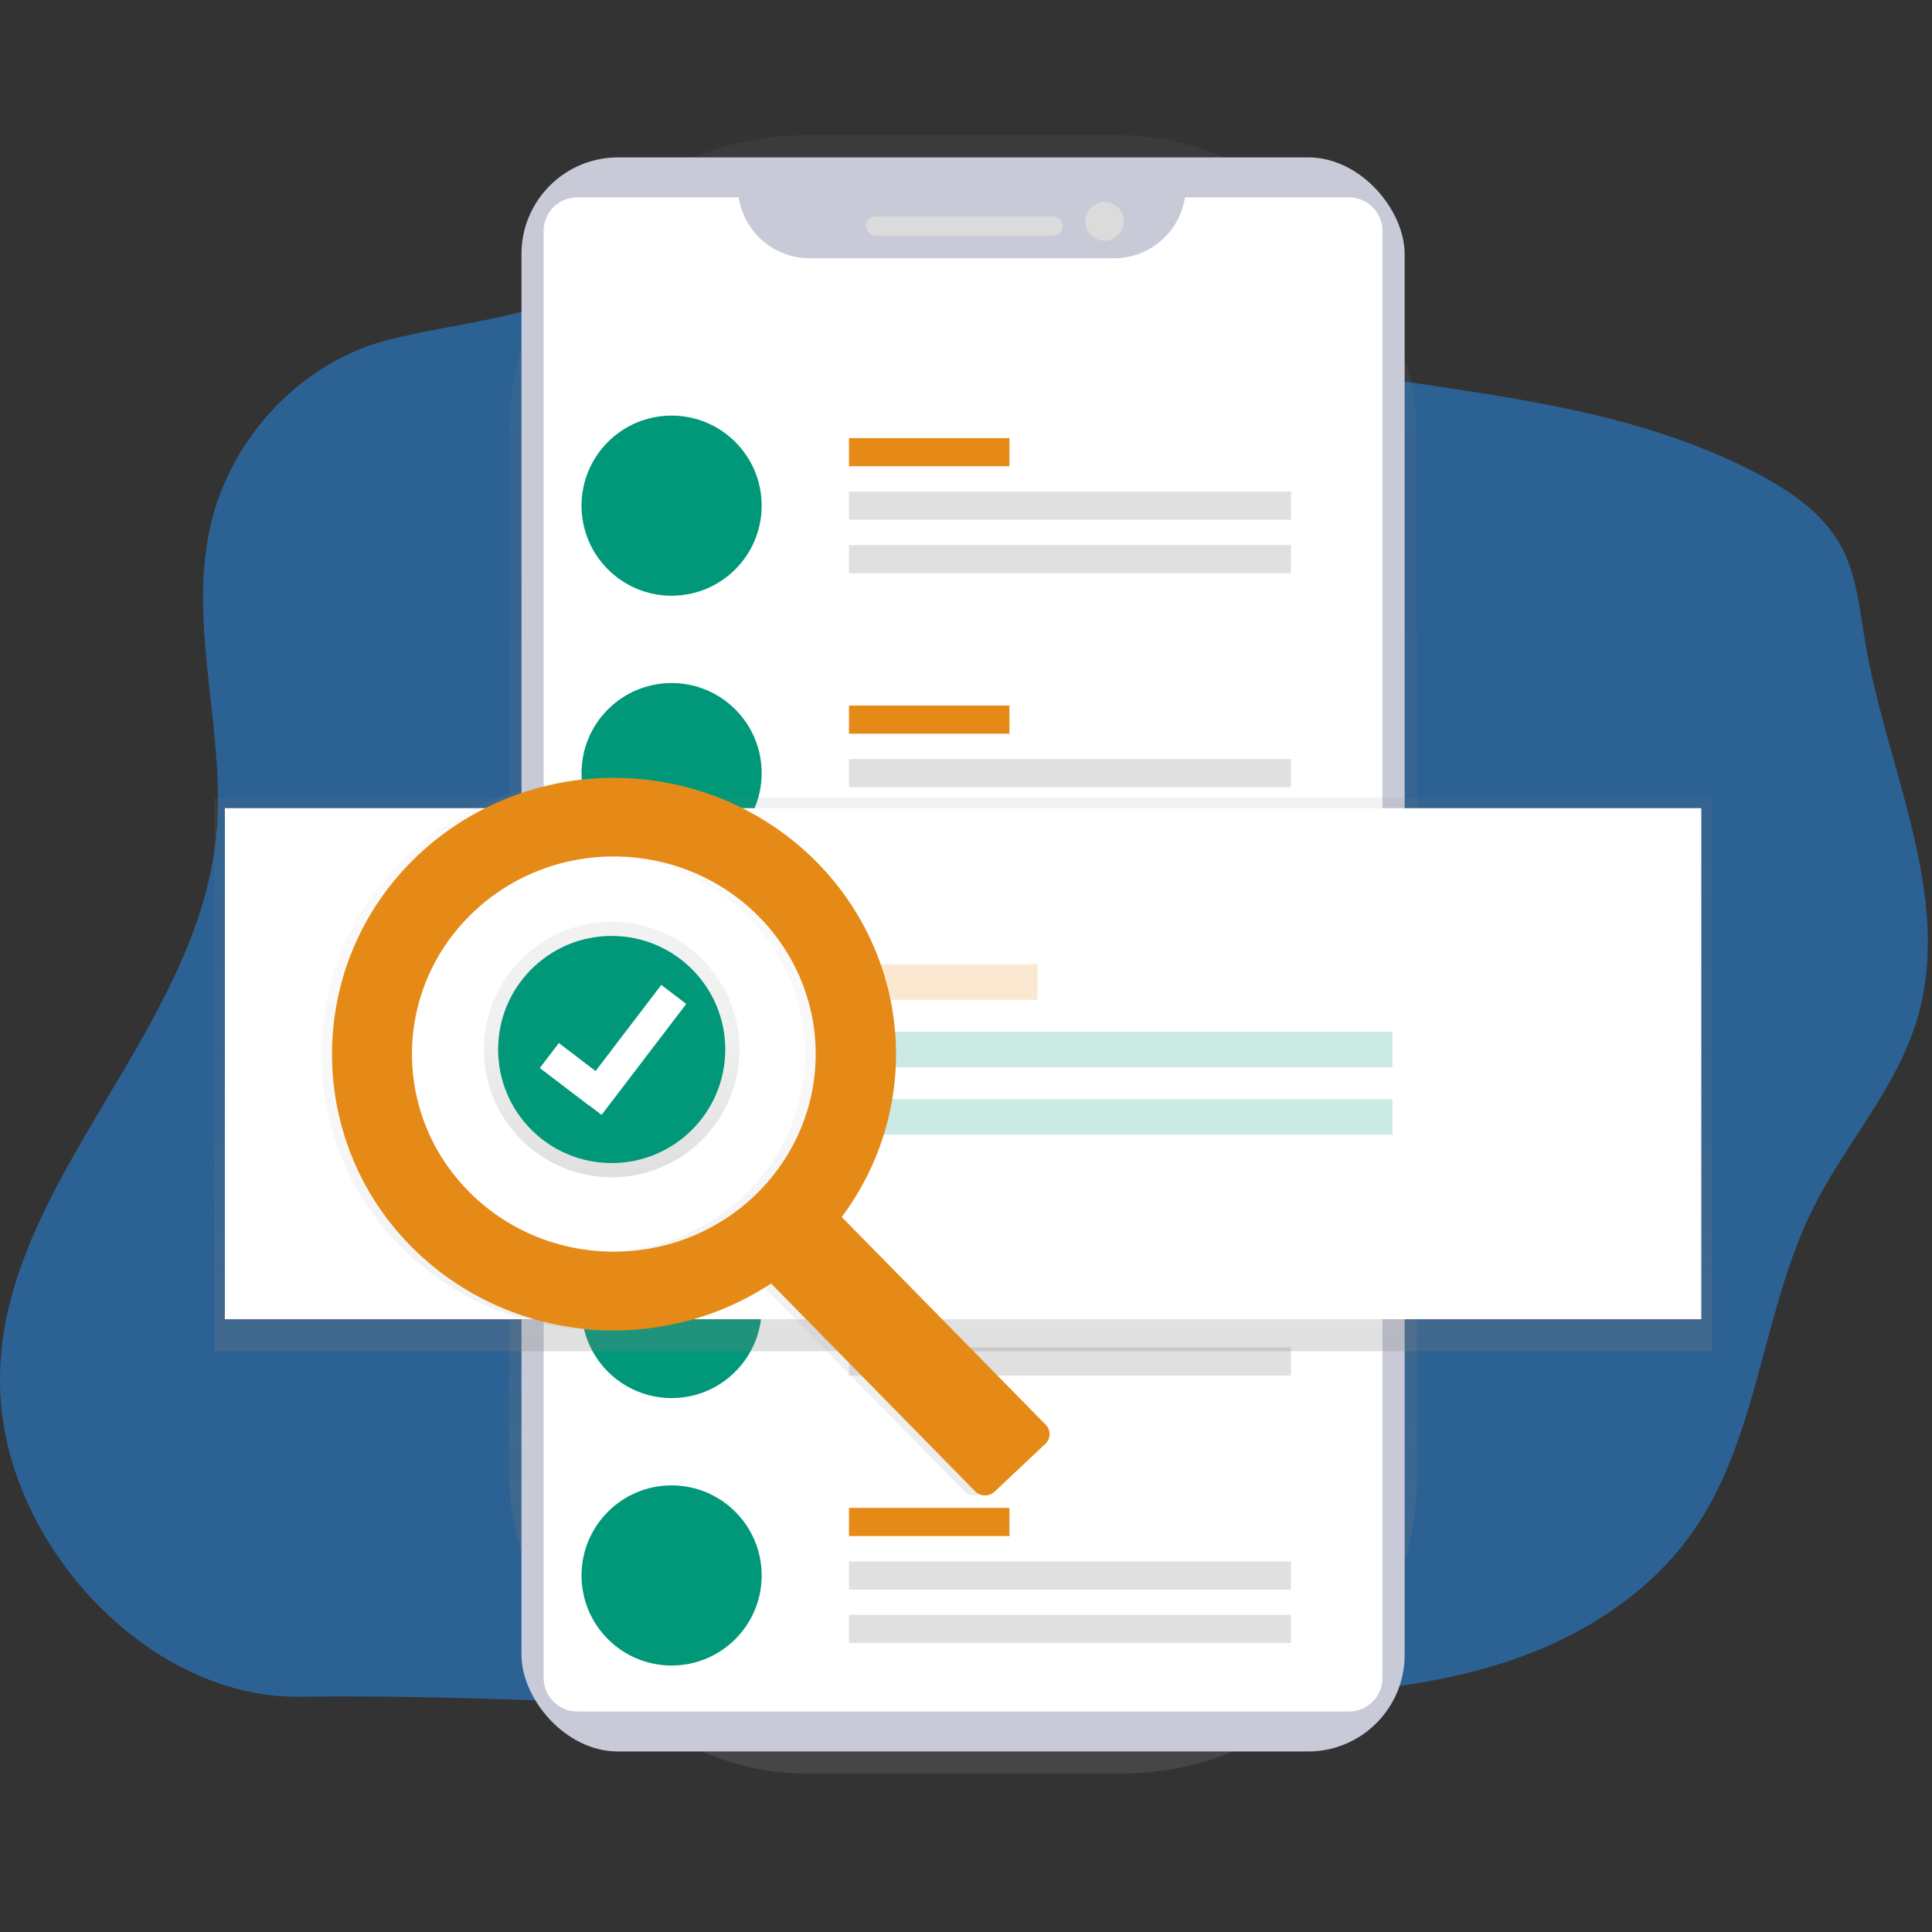 <?xml version="1.0" encoding="UTF-8"?>
<svg xmlns="http://www.w3.org/2000/svg" xmlns:xlink="http://www.w3.org/1999/xlink" width="100px" height="100px" viewBox="0 0 100 100" version="1.1">
  <rect x="0" y="0" width="100" height="100" fill="#333333" stroke="none"/>
  <title>illustration/recherche</title>
  <defs>
    <linearGradient x1="50.004%" y1="100%" x2="50.004%" y2="-0.001%" id="linearGradient-1">
      <stop stop-color="#808080" stop-opacity="0.25" offset="0%"></stop>
      <stop stop-color="#808080" stop-opacity="0.12" offset="54%"></stop>
      <stop stop-color="#808080" stop-opacity="0.1" offset="100%"></stop>
    </linearGradient>
    <linearGradient x1="50%" y1="100%" x2="50%" y2="0%" id="linearGradient-2">
      <stop stop-color="#808080" stop-opacity="0.25" offset="0%"></stop>
      <stop stop-color="#808080" stop-opacity="0.12" offset="54%"></stop>
      <stop stop-color="#808080" stop-opacity="0.1" offset="100%"></stop>
    </linearGradient>
    <linearGradient x1="50%" y1="99.991%" x2="50%" y2="0%" id="linearGradient-3">
      <stop stop-color="#808080" stop-opacity="0.25" offset="0%"></stop>
      <stop stop-color="#808080" stop-opacity="0.12" offset="54%"></stop>
      <stop stop-color="#808080" stop-opacity="0.1" offset="100%"></stop>
    </linearGradient>
    <linearGradient x1="50%" y1="100%" x2="50%" y2="0.001%" id="linearGradient-4">
      <stop stop-color="#B3B3B3" stop-opacity="0.25" offset="0%"></stop>
      <stop stop-color="#B3B3B3" stop-opacity="0.1" offset="54%"></stop>
      <stop stop-color="#B3B3B3" stop-opacity="0.05" offset="100%"></stop>
    </linearGradient>
  </defs>
  <g id="illustration/recherche" stroke="none" stroke-width="1" fill="none" fill-rule="evenodd">
    <g transform="translate(0, 7)" fill-rule="nonzero">
      <path d="M65.52,80.885 C69.636,80.652 73.792,80.345 77.734,79.093 C81.676,77.84 85.436,75.549 87.798,72.022 C91.048,67.173 91.236,60.765 93.858,55.514 C95.528,52.179 98.17,49.336 99.236,45.734 C101.114,39.388 97.658,32.822 96.548,26.283 C96.258,24.574 96.114,22.783 95.296,21.28 C94.392,19.612 92.782,18.495 91.148,17.615 C84.548,14.072 77.016,13.476 69.8,12.298 C62.62,11.124 56,9.367 49.346,6.321 C45.226,4.445 40.508,2.93 36.306,4.6 C34.596,5.279 33.106,6.438 31.506,7.362 C27.817,9.471 24.153,9.594 20.177,10.572 C15.661,11.679 11.907,15.612 10.871,20.315 C9.717,25.555 11.741,31.031 11.179,36.366 C10.067,46.932 -0.769,54.962 0.043,65.547 C0.643,73.387 7.921,80.931 15.513,80.823 C25.859,80.677 36.216,81.565 46.578,81.486 C52.896,81.436 59.21,81.235 65.52,80.885 Z" id="Path" fill="#2790F5" opacity="0.5"></path>
      <g id="Group-16" transform="translate(11.087, 0)">
        <rect id="Rectangle" fill="url(#linearGradient-1)" x="15.27" y="0" width="46.981" height="84.802" rx="15.34"></rect>
        <rect id="Rectangle" fill="#C8CAD7" x="15.905" y="1.146" width="45.712" height="82.511" rx="5"></rect>
        <path d="M50.245,3.215 C49.972,5.023 48.421,6.361 46.593,6.367 L30.803,6.367 C28.975,6.361 27.424,5.023 27.151,3.215 L18.788,3.215 C17.829,3.215 17.052,3.992 17.052,4.951 L17.052,79.852 C17.052,80.811 17.829,81.588 18.788,81.588 L58.734,81.588 C59.692,81.588 60.47,80.811 60.47,79.852 L60.47,4.951 C60.47,3.992 59.692,3.215 58.734,3.215 L50.245,3.215 Z" id="Path" fill="#FFFFFF"></path>
        <rect id="Rectangle" fill="#DBDBDB" x="33.732" y="4.203" width="10.187" height="1" rx="0.5"></rect>
        <circle id="Oval" fill="#DBDBDB" cx="46.083" cy="4.458" r="1"></circle>
        <circle id="Oval" fill="#009879" cx="23.675" cy="19.173" r="4.662"></circle>
        <rect id="Rectangle" fill="#E58A17" x="32.856" y="15.676" width="8.306" height="1.457"></rect>
        <rect id="Rectangle" fill="#E0E0E0" x="32.856" y="18.444" width="22.878" height="1.457"></rect>
        <rect id="Rectangle" fill="#E0E0E0" x="32.856" y="21.213" width="22.878" height="1.457"></rect>
        <circle id="Oval" fill="#009879" cx="23.675" cy="33.016" r="4.662"></circle>
        <rect id="Rectangle" fill="#E58A17" x="32.856" y="29.519" width="8.306" height="1.457"></rect>
        <rect id="Rectangle" fill="#E0E0E0" x="32.856" y="32.288" width="22.878" height="1.457"></rect>
        <rect id="Rectangle" fill="#FFFFFF" x="32.856" y="35.056" width="22.878" height="1.457"></rect>
        <circle id="Oval" fill="#FFFFFF" cx="23.675" cy="46.859" r="4.662"></circle>
        <rect id="Rectangle" fill="#FFFFFF" x="32.856" y="43.362" width="8.306" height="1.457"></rect>
        <rect id="Rectangle" fill="#FFFFFF" x="32.856" y="46.131" width="22.878" height="1.457"></rect>
        <rect id="Rectangle" fill="#FFFFFF" x="32.856" y="48.899" width="22.878" height="1.457"></rect>
        <circle id="Oval" fill="#009879" cx="23.675" cy="60.702" r="4.662"></circle>
        <rect id="Rectangle" fill="#FFFFFF" x="32.856" y="57.205" width="8.306" height="1.457"></rect>
        <rect id="Rectangle" fill="#FFFFFF" x="32.856" y="59.974" width="22.878" height="1.457"></rect>
        <rect id="Rectangle" fill="#E0E0E0" x="32.856" y="62.742" width="22.878" height="1.457"></rect>
        <circle id="Oval" fill="#009879" cx="23.675" cy="74.545" r="4.662"></circle>
        <rect id="Rectangle" fill="#E58A17" x="32.856" y="71.049" width="8.306" height="1.457"></rect>
        <rect id="Rectangle" fill="#E0E0E0" x="32.856" y="73.817" width="22.878" height="1.457"></rect>
        <rect id="Rectangle" fill="#E0E0E0" x="32.856" y="76.585" width="22.878" height="1.457"></rect>
        <rect id="Rectangle" fill="url(#linearGradient-2)" x="0" y="34.279" width="77.522" height="28.658"></rect>
        <rect id="Rectangle" fill="#FFFFFF" x="0.552" y="34.83" width="76.42" height="26.453"></rect>
        <circle id="Oval" fill="url(#linearGradient-3)" cx="20.574" cy="47.322" r="6.614"></circle>
        <circle id="Oval" fill="#009879" cx="20.574" cy="47.322" r="5.878"></circle>
        <g id="Group" opacity="0.2" transform="translate(32.147, 42.912)">
          <rect id="Rectangle" fill="#E58A17" x="0" y="0" width="10.471" height="1.837"></rect>
          <rect id="Rectangle" fill="#009879" x="0" y="3.491" width="28.841" height="1.837"></rect>
          <rect id="Rectangle" fill="#009879" x="0" y="6.981" width="28.841" height="1.837"></rect>
        </g>
        <polygon id="Path" fill="#FFFFFF" points="24.433 44.965 23.141 43.979 19.739 48.438 17.84 46.988 16.854 48.28 19.4 50.223 19.407 50.214 20.051 50.705"></polygon>
      </g>
      <g id="Group-2" transform="translate(16.631, 33.261)">
        <path d="M25.117,4.39 C22.389,1.612 18.632,0.029 14.696,0 C10.761,-0.029 6.98,1.498 4.209,4.236 C-1.319,9.693 -1.413,18.578 3.995,24.151 C8.9,29.206 16.814,30.061 22.727,26.175 L33.287,36.928 C33.559,37.205 34.009,37.214 34.292,36.948 L36.924,34.47 C37.207,34.204 37.216,33.763 36.943,33.486 L26.386,22.733 C30.565,17.127 30.029,9.393 25.117,4.39 Z M21.827,21.679 C17.668,25.595 11.053,25.467 7.054,21.394 C3.055,17.322 3.185,10.846 7.345,6.93 C11.504,3.015 18.118,3.142 22.118,7.215 C24.039,9.17 25.087,11.793 25.033,14.506 C24.978,17.218 23.825,19.799 21.827,21.679 L21.827,21.679 Z" id="Shape" fill="url(#linearGradient-4)"></path>
        <path d="M25.672,4.39 C22.944,1.612 19.187,0.029 15.251,0 C11.315,-0.029 7.534,1.498 4.764,4.236 C-0.765,9.693 -0.859,18.578 4.549,24.151 C9.455,29.206 17.369,30.06 23.282,26.174 L33.841,36.928 C34.114,37.205 34.564,37.214 34.847,36.948 L37.478,34.47 C37.761,34.204 37.77,33.763 37.498,33.486 L26.938,22.732 C31.117,17.127 30.583,9.394 25.672,4.39 L25.672,4.39 Z M22.382,21.672 C18.222,25.587 11.608,25.46 7.609,21.387 C3.609,17.314 3.739,10.839 7.899,6.923 C12.059,3.008 18.673,3.135 22.673,7.207 C24.594,9.163 25.642,11.786 25.588,14.498 C25.533,17.211 24.38,19.792 22.382,21.672 Z" id="Shape" fill="#E58A17"></path>
      </g>
    </g>
  </g>
</svg>
